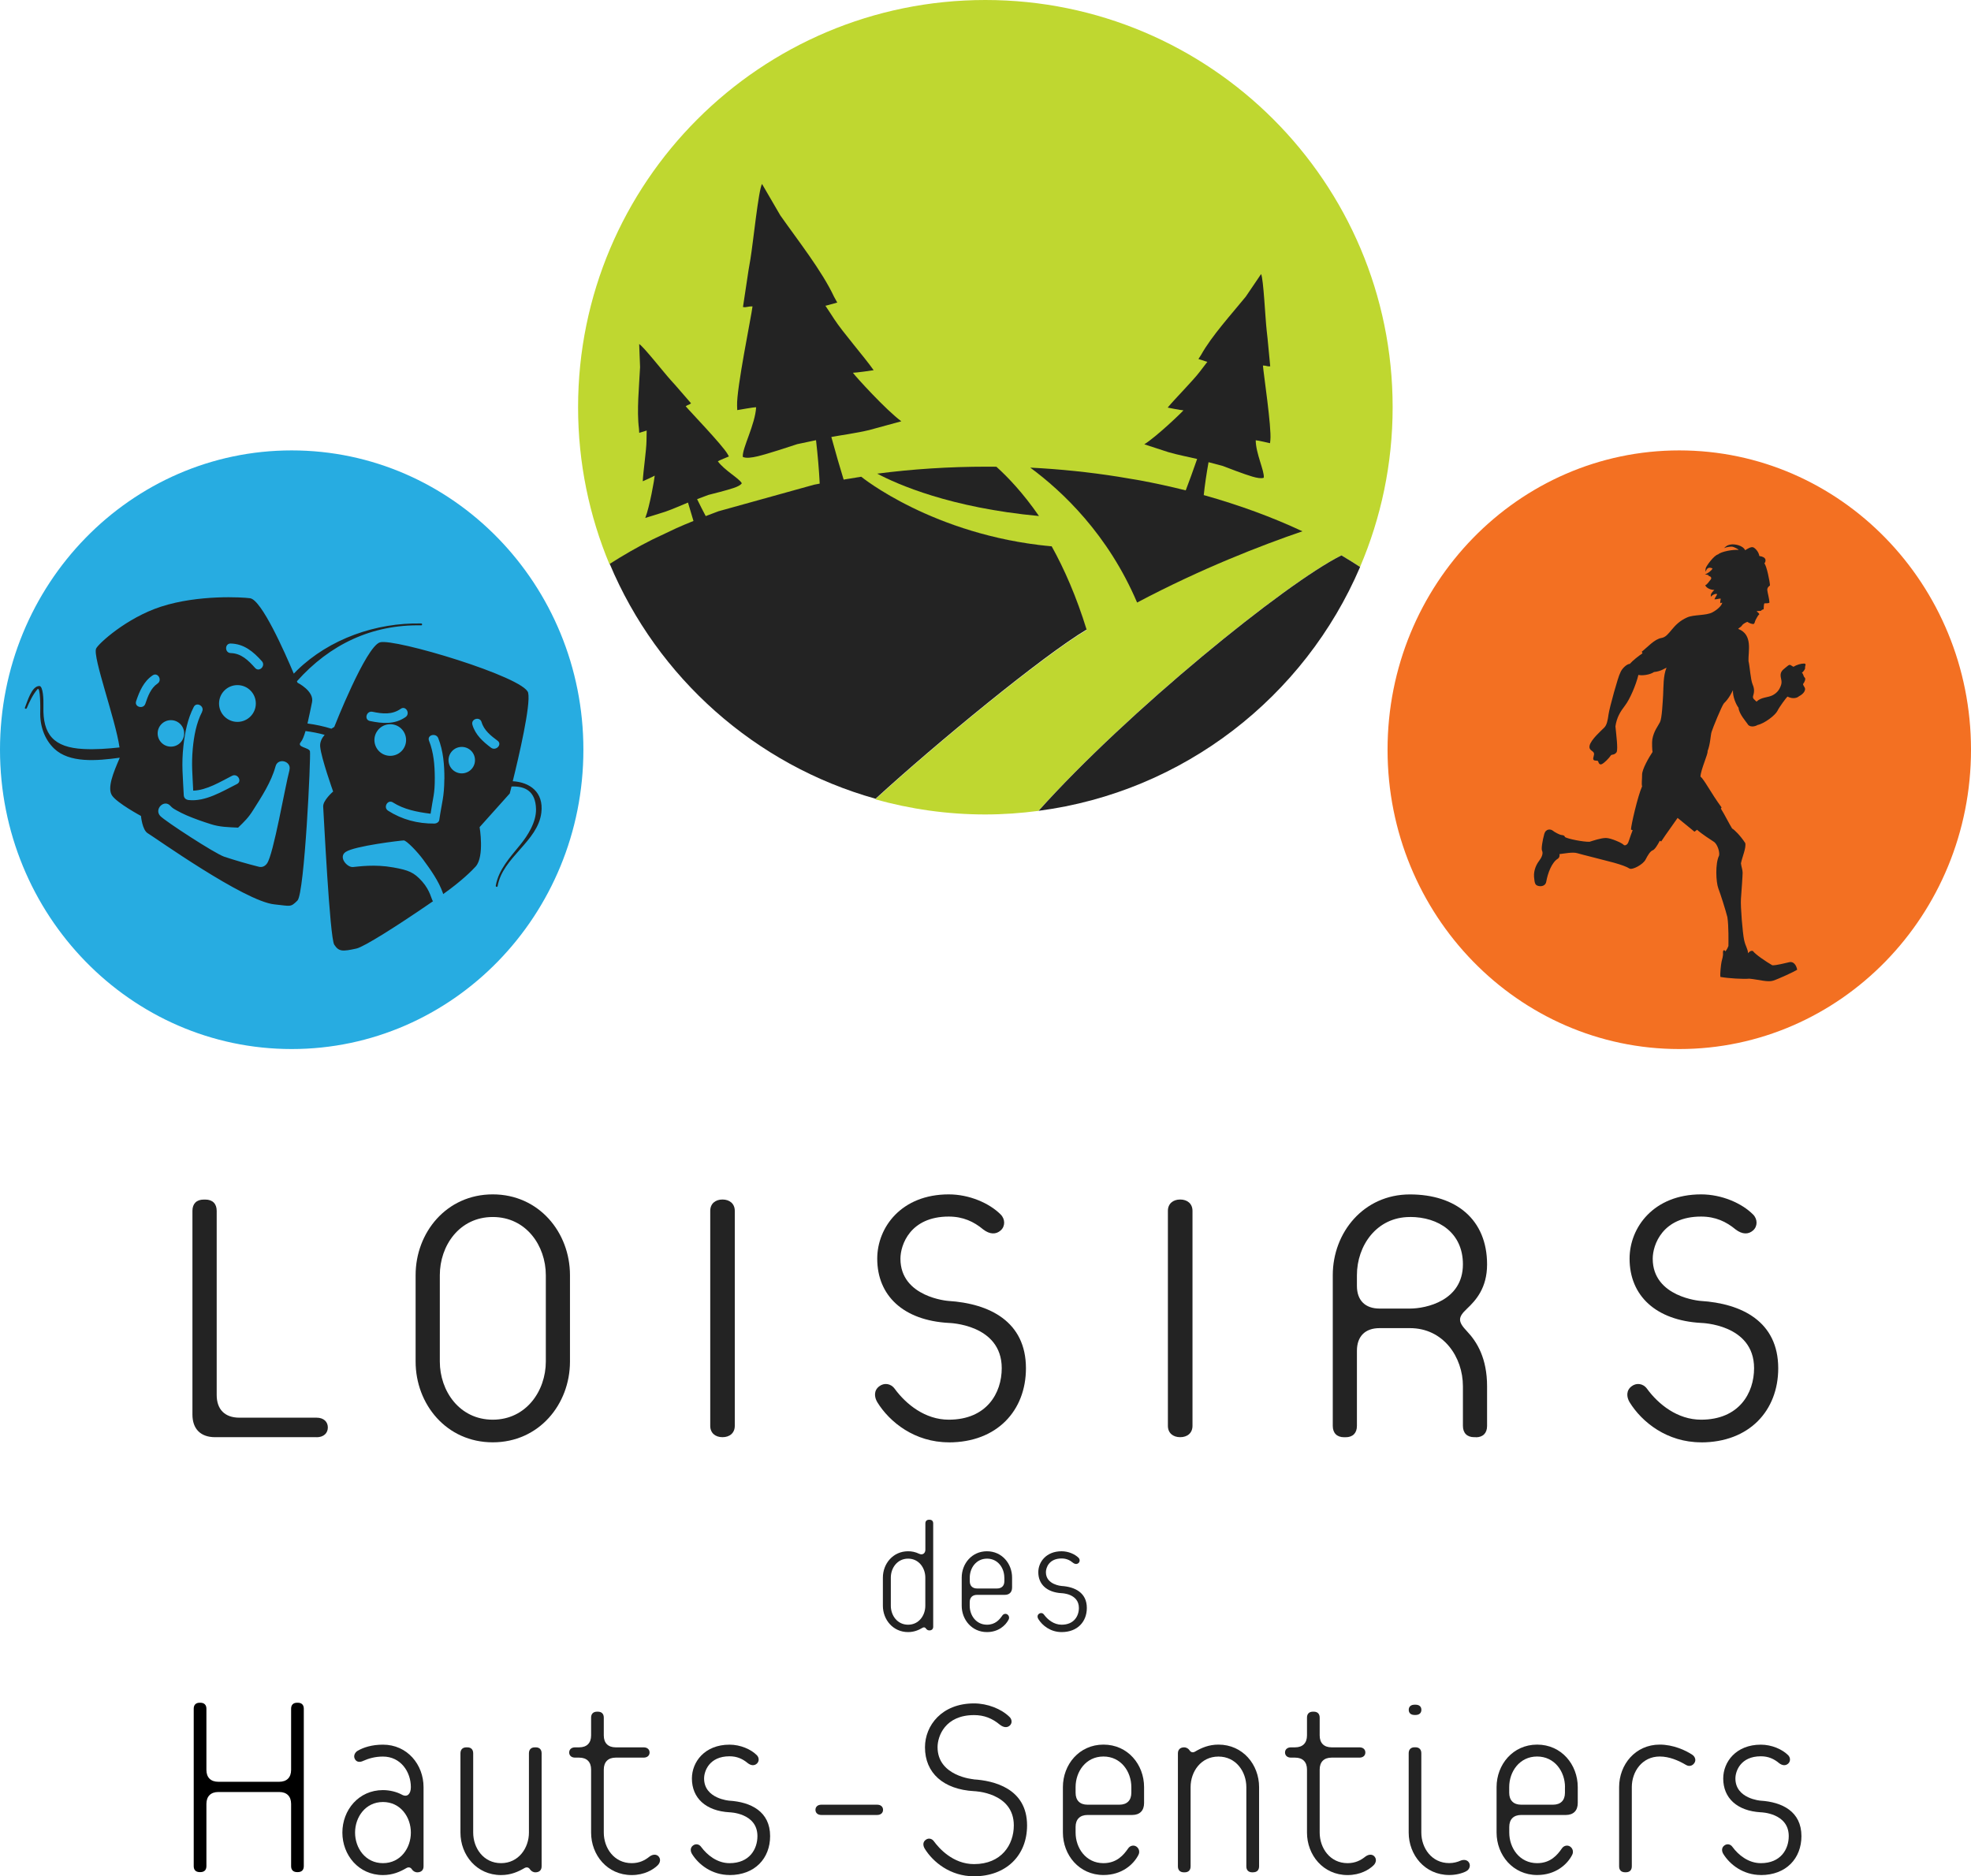 <?xml version="1.0" encoding="UTF-8"?><svg id="Calque_1" xmlns="http://www.w3.org/2000/svg" viewBox="0 0 352.55 335.66"><defs><style>.cls-1{fill:#232323;}.cls-2{fill:#27ace1;}.cls-3{fill:#f37022;}.cls-4{fill:#bfd730;}</style></defs><path class="cls-3" d="m352.55,134.13c0,29.58-23.36,53.55-52.18,53.55s-52.18-23.98-52.18-53.55,23.37-53.55,52.18-53.55,52.18,23.98,52.18,53.55Z"/><path class="cls-1" d="m166.23,291.69c-.27,0-.48-.15-.6-.33-.15-.24-.39-.27-.6-.15-.71.42-1.53.78-2.6.78-2.7,0-4.51-2.22-4.51-4.71v-5.04c0-2.49,1.81-4.71,4.51-4.71.66,0,1.29.12,1.98.45.63.3,1.11-.12,1.11-.72v-4.71c0-.42.24-.66.66-.66h.09c.42,0,.65.24.65.66v18.48c0,.42-.26.66-.69.66Zm-.72-9.45c0-1.71-1.14-3.39-3.08-3.39s-3.09,1.68-3.09,3.39v5.04c0,1.71,1.14,3.39,3.09,3.39s3.08-1.68,3.08-3.39v-5.04Z"/><path class="cls-1" d="m179.73,285.33h-4.96c-.84,0-1.32.48-1.32,1.32v.63c0,1.71,1.14,3.39,3.09,3.39,1.5,0,2.25-.93,2.73-1.62.21-.33.62-.42.92-.21.3.21.39.6.21.93-.54,1.05-1.83,2.22-3.87,2.22-2.7,0-4.51-2.22-4.51-4.71v-5.04c0-2.49,1.81-4.71,4.51-4.71s4.5,2.22,4.5,4.71v1.77c0,.84-.48,1.32-1.32,1.32Zm-.09-3.09c0-1.71-1.14-3.39-3.09-3.39s-3.09,1.68-3.09,3.39v.63c0,.84.48,1.32,1.32,1.32h3.55c.84,0,1.32-.48,1.32-1.32v-.63Z"/><path class="cls-1" d="m189.89,291.99c-1.98,0-3.45-1.17-4.17-2.34-.18-.3-.21-.69.12-.93.28-.21.67-.18.9.15.66.9,1.77,1.8,3.15,1.8,2.22,0,3.09-1.56,3.09-3,0-2.58-3.09-2.64-3.09-2.64-2.64-.15-4.17-1.59-4.17-3.75,0-1.83,1.41-3.75,4.17-3.75,1.2,0,2.37.51,3.03,1.17.26.27.26.69,0,.93-.27.24-.63.24-1.02-.06-.54-.45-1.17-.75-2.01-.75-2.25,0-2.81,1.65-2.81,2.46,0,2.25,2.79,2.46,2.79,2.46,2.4.15,4.53,1.2,4.53,3.93,0,2.46-1.67,4.32-4.5,4.32Z"/><path class="cls-1" d="m56.6,257.12h-18.13c-2.58,0-4.05-1.47-4.05-4.05v-36.44c0-1.29.74-2.02,2.03-2.02h.28c1.29,0,2.03.74,2.03,2.02v32.95c0,2.58,1.47,4.05,4.05,4.05h13.81c1.29,0,2.02.74,2.02,1.75s-.73,1.75-2.02,1.75Z"/><path class="cls-1" d="m88.14,258.04c-8.28,0-13.8-6.81-13.8-14.45v-15.46c0-7.64,5.53-14.45,13.8-14.45s13.81,6.81,13.81,14.45v15.46c0,7.64-5.53,14.45-13.81,14.45Zm9.49-29.91c0-5.24-3.5-10.4-9.49-10.4s-9.47,5.15-9.47,10.4v15.46c0,5.25,3.5,10.4,9.47,10.4s9.49-5.15,9.49-10.4v-15.46Z"/><path class="cls-1" d="m169.71,258.04c-6.07,0-10.58-3.59-12.79-7.18-.55-.92-.65-2.11.36-2.85.83-.64,2.03-.55,2.76.46,2.03,2.76,5.43,5.52,9.66,5.52,6.81,0,9.48-4.78,9.48-9.21,0-7.91-9.48-8.1-9.48-8.1-8.1-.45-12.79-4.87-12.79-11.5,0-5.61,4.32-11.5,12.79-11.5,3.68,0,7.27,1.57,9.29,3.6.83.83.83,2.12,0,2.85-.83.74-1.93.74-3.13-.18-1.65-1.38-3.59-2.3-6.16-2.3-6.9,0-8.64,5.06-8.64,7.54,0,6.91,8.55,7.55,8.55,7.55,7.37.46,13.9,3.68,13.9,12.05,0,7.55-5.15,13.26-13.81,13.26Z"/><path class="cls-1" d="m263.97,257.12h-.28c-1.28,0-2.02-.74-2.02-2.03v-7.08c0-5.24-3.49-10.4-9.48-10.4h-5.43c-2.58,0-4.05,1.47-4.05,4.06v13.43c0,1.29-.74,2.03-2.02,2.03h-.27c-1.28,0-2.03-.74-2.03-2.03v-26.96c0-7.64,5.52-14.45,13.8-14.45s13.8,4.52,13.8,12.52c0,4.23-2.02,6.44-3.59,7.92-1.66,1.56-1.66,2.3,0,4.05,1.83,1.93,3.59,4.87,3.59,9.85v7.08c0,1.29-.74,2.03-2.02,2.03Zm-11.78-39.39c-5.98,0-9.48,5.15-9.48,10.4v1.93c0,2.58,1.48,4.05,4.05,4.05h5.43c2.86,0,9.48-1.38,9.48-7.92,0-5.62-4.33-8.47-9.48-8.47Z"/><path class="cls-1" d="m304.27,258.04c-6.07,0-10.58-3.59-12.79-7.18-.55-.92-.64-2.11.37-2.85.83-.64,2.03-.55,2.76.46,2.02,2.76,5.43,5.52,9.66,5.52,6.81,0,9.48-4.78,9.48-9.21,0-7.91-9.48-8.1-9.48-8.1-8.09-.45-12.79-4.87-12.79-11.5,0-5.61,4.33-11.5,12.79-11.5,3.69,0,7.28,1.57,9.3,3.6.83.83.83,2.12,0,2.85-.83.74-1.93.74-3.13-.18-1.66-1.38-3.59-2.3-6.17-2.3-6.9,0-8.65,5.06-8.65,7.54,0,6.91,8.56,7.55,8.56,7.55,7.36.46,13.89,3.68,13.89,12.05,0,7.55-5.15,13.26-13.81,13.26Z"/><path class="cls-1" d="m131.43,216.63v38.46c0,1.29-.92,2.03-2.2,2.03s-2.19-.74-2.19-2.03v-38.46c0-1.29.92-2.03,2.19-2.03s2.2.74,2.2,2.03Z"/><path class="cls-1" d="m213.3,216.63v38.46c0,1.29-.92,2.03-2.2,2.03s-2.2-.74-2.2-2.03v-38.46c0-1.29.93-2.03,2.2-2.03s2.2.74,2.2,2.03Z"/><path class="cls-2" d="m104.35,134.13c0,29.58-23.36,53.55-52.18,53.55S0,163.7,0,134.13s23.36-53.55,52.17-53.55,52.18,23.98,52.18,53.55Z"/><path class="cls-1" d="m321.45,173.5c-.56.36-3.33,1.64-4.3,1.95-.97.31-2.56-.2-4.25-.36-1.13.1-3.68-.05-5.17-.31-.1-.51.1-2.25.2-2.71.1-.46.31-1.02.26-1.59-.05-.56.31-.61.41-.26,0,0,.31-.31.56-.97,0-.56.07-3.59-.19-5.18-.31-1.23-1.21-4.08-1.62-5.15-.41-1.08-.58-4.42.14-5.85.15-.67-.31-2.05-.92-2.46-.56-.37-2.18-1.4-3.02-2.16-.17.13-.33.25-.46.35-.64-.51-2.28-1.85-3.02-2.47-.38.58-2.18,3.04-2.94,4.22-.07-.05-.15-.09-.24-.14-.36.7-.89,1.57-1.26,1.71-.45.16-.85.81-1.3,1.68-.45.87-2.37,1.9-2.88,1.58-.51-.33-1.44-.66-2.78-1.04-1.34-.37-5.83-1.48-6.59-1.71-.76-.23-2.39.09-3.15.18,0,0,.14.46-.24.79-1.14.65-1.86,2.69-2.1,4.07-.1.83-.91.97-1.43.83-.53-.14-.67-.37-.77-1.62-.09-1.25.48-2.31.91-2.87.43-.55.77-1.29.53-1.8-.19-.33.09-1.9.38-2.96.28-1.06,1.19-.92,1.52-.65.34.28,1.19.74,1.58.79.38.05.52.09.62.37.48.32,3.29.88,4.39.84.62-.19,2.02-.68,2.93-.68s2.89.91,3.13,1.19c.24.28.66.04.84-.34.16-.36.41-1.24.81-2.24-.11-.04-.21-.08-.3-.11,0-.73,1.21-6,1.99-7.74-.13-.45,0-1.14,0-2.1s1.22-3.09,1.87-4.05c-.07-.26-.13-1.74-.04-2.25.25-1.48,1.03-2.4,1.37-3.09.35-.69.47-3.39.56-4.84.08-1.46,0-3.44.61-4.9-.34.13-1,.66-2.24.78-.73.51-2.19.69-2.79.51-.43,1.8-1.54,4.38-2.4,5.49-.86,1.12-1.47,2.12-1.71,3.71.16,1.67.46,3.89.23,4.6-.39.56-.77.4-1.01.56-.38.56-1.16,1.35-1.62,1.59-.46.24-.62-.24-.69-.48-.08-.24-.7,0-.85-.32-.15-.32.23-.79.08-1.19-.16-.4-.93-.48-.77-1.27.21-1.09,2.16-2.78,2.63-3.26.46-.47.62-1.27.77-2.38.15-1.11,1.74-6.87,2.08-7.39.26-.77,1.2-1.63,1.72-1.63.57-.64,1.56-1.41,2.27-1.89-.05-.1-.09-.2-.13-.29.99-.77,2.27-2.25,3.51-2.45,1.52-.24,1.87-2.49,4.63-3.69,1.19-.52,3.36-.29,4.5-.9.99-.53,1.65-1.23,1.76-1.72-.21,0-.24.04-.37.1,0-.16,0-.41.1-.8-.16-.13-.55.1-1.12.1,0-.16.29-.51.48-.93-.32-.19-1,.22-1.12.48-.1-.58.19-.77.61-1.25-.58.03-1.41-.29-1.63-.83.35-.1.67-.67.96-.99.29-.32,0-.67-.38-.64.22-.16-.1-.22-.64-.32.45-.1,1.21-.67,1.37-1.05-.65-.3-1.05-.08-1.21.58-.03-.06-.1-.27,0-.65.1-.38,1.47-2.29,2.21-2.45.55-.51,2.66-.89,3.65-.8.03-.1-.68-.45-1-.55-.32-.1-1.18.04-1.59.23.44-.45.69-.56,1.23-.65.59-.1,2.09.1,2.55,1.03.32-.22,1.08-.7,1.47-.51.38.19.96.83,1.06,1.54,1.36.19,1.21.93.9,1.34.38.29,1,3.3,1,3.94-.16.1-.51.38-.48.8.03.42.36,1.54.39,2.24-.13.19-.57.12-.89.15-.13.1-.12.68-.15,1.06-.16.06-.31.05-.47.27-.19.06-.58,0-.8.1.1.1.51.31.48.57-.22.09-.52.75-.65.97-.13.22-.15.73-.41.73s-.65-.12-1.08-.39c0,0-.73.3-.92.62-.19.32-.5.39-.71.64,2.68,1.01,1.78,4.01,1.85,5.75.26,1.09.36,3.29.74,4.19.39.9.26,1.48.07,2.12-.07.45.26.58.64.96.77-.83,2.06-.71,2.89-1.16.83-.45,1.22-1.03,1.48-1.8.26-.77-.13-1.22-.07-1.93.07-.7.71-1.03,1.22-1.48.52-.45.58-.07,1.09.13.58-.38,1.35-.58,1.87-.58s.13.51.19.71c.07.2-.19.64-.58.96.26.06.26.64.51.84.26.19-.06.9-.25,1.09-.19.2.32.58.32.96s-.32.9-1.09,1.29c-.26.26-1.03.58-2.06.06-.26.26-1.42,1.8-1.8,2.57-.38.77-2.31,2.25-3.54,2.51-.51.32-1.48.45-1.8-.19-.2-.32-1.54-1.8-1.61-2.89-.45-.58-1.06-1.99-1-3.15-.13.26-.71,1.52-1.61,2.35-.39.45-2.02,4.47-2.21,5.11-.2.64-.21,2.16-.72,3.45.13.45-1.21,3.26-1.27,4.55.71.58,1.84,2.88,3.77,5.52-.03.06-.07.13-.12.21.64,1.02,1.49,2.73,2.01,3.56.41.21,1.53,1.33,2.35,2.61.2.87-.56,2.51-.77,3.63.1.72.3,1.18.3,1.69s-.2,3.32-.3,4.66c-.1,1.33.3,6.09.56,7.32.26,1.23.7,1.64.7,2.41,0,0,.41-.56.87-.41.46.62,2.25,1.85,3.48,2.56.66.05,2.4-.41,3.07-.56.67-.15,1.23.46,1.38,1.38Z"/><path class="cls-1" d="m74.65,334.97c-.44,0-.78-.24-.97-.53-.24-.39-.63-.43-.97-.24-1.16.68-2.47,1.26-4.21,1.26-4.36,0-7.26-3.58-7.26-7.6s2.9-7.6,7.26-7.6c1.16,0,2.42.29,3.39.82.97.53,1.6-.15,1.6-1.35,0-2.76-1.84-5.47-4.99-5.47-1.4,0-2.57.34-3.53.77-.58.29-1.21.25-1.5-.34-.29-.53,0-1.16.48-1.45,1.06-.63,2.61-1.11,4.55-1.11,4.36,0,7.26,3.58,7.26,7.6v14.18c0,.68-.44,1.06-1.11,1.06Zm-6.15-12.58c-3.14,0-4.99,2.71-4.99,5.47s1.84,5.47,4.99,5.47,4.99-2.71,4.99-5.47-1.84-5.47-4.99-5.47Z"/><path class="cls-1" d="m95.77,334.97c-.43,0-.77-.24-.97-.53-.24-.39-.63-.43-.97-.24-1.16.68-2.47,1.26-4.21,1.26-4.36,0-7.26-3.58-7.26-7.6v-14.18c0-.68.39-1.07,1.07-1.07h.15c.68,0,1.06.39,1.06,1.07v14.18c0,2.76,1.84,5.47,4.98,5.47s4.99-2.71,4.99-5.47v-14.18c0-.68.39-1.07,1.06-1.07h.15c.68,0,1.06.39,1.06,1.07v20.23c0,.68-.43,1.06-1.11,1.06Z"/><path class="cls-1" d="m117.59,333.76c-.77.73-2.32,1.7-4.6,1.7-4.36,0-7.26-3.58-7.26-7.6v-11.28c0-1.36-.77-2.13-2.13-2.13h-.73c-.68,0-1.06-.39-1.06-.92s.39-.92,1.06-.92h.73c1.36,0,2.13-.77,2.13-2.13v-3.19c0-.68.39-1.06,1.07-1.06h.14c.68,0,1.06.39,1.06,1.06v3.19c0,1.36.77,2.13,2.13,2.13h4.99c.68,0,1.07.39,1.07.92s-.39.92-1.07.92h-4.99c-1.35,0-2.13.77-2.13,2.13v11.28c0,2.76,1.84,5.47,4.99,5.47,1.41,0,2.37-.54,3.05-1.07.58-.49,1.21-.58,1.65-.24.58.49.43,1.26-.1,1.74Z"/><path class="cls-1" d="m130.5,335.45c-3.19,0-5.57-1.89-6.73-3.78-.29-.48-.34-1.11.19-1.5.44-.34,1.07-.29,1.45.25,1.07,1.45,2.86,2.91,5.08,2.91,3.58,0,4.99-2.52,4.99-4.84,0-4.16-4.99-4.26-4.99-4.26-4.26-.24-6.73-2.56-6.73-6.05,0-2.95,2.27-6.05,6.73-6.05,1.94,0,3.83.82,4.89,1.89.43.44.43,1.11,0,1.5-.44.39-1.02.39-1.65-.1-.87-.73-1.89-1.21-3.24-1.21-3.63,0-4.55,2.66-4.55,3.97,0,3.63,4.5,3.97,4.5,3.97,3.87.24,7.31,1.94,7.31,6.34,0,3.97-2.71,6.97-7.26,6.97Z"/><path class="cls-1" d="m156.89,324.71h-9.97c-.68,0-1.06-.39-1.06-.92s.39-.92,1.06-.92h9.97c.68,0,1.06.39,1.06.92s-.39.92-1.06.92Z"/><path class="cls-1" d="m174.14,318.32c-.07,0-6.44-.55-6.44-5.74,0-1.99,1.37-5.74,6.53-5.74,1.75,0,3.22.55,4.63,1.73.66.5,1.28.57,1.76.14.2-.18.31-.42.32-.69,0-.3-.11-.6-.34-.82-1.49-1.49-4-2.45-6.38-2.45-5.76,0-8.77,3.95-8.77,7.85,0,4.6,3.29,7.54,8.79,7.85.06,0,7.1.21,7.1,6.13,0,3.45-2.2,6.92-7.12,6.92-3.78,0-6.28-2.86-7.18-4.09-.22-.3-.52-.47-.85-.47-.22,0-.43.08-.61.22-.58.42-.47,1.08-.18,1.57,1.47,2.39,4.56,4.95,8.82,4.95,5.68,0,9.49-3.66,9.49-9.1,0-6.65-6-8.02-9.58-8.24Z"/><path class="cls-1" d="m202.5,324.71h-7.98c-1.35,0-2.13.78-2.13,2.13v1.02c0,2.76,1.84,5.47,4.98,5.47,2.42,0,3.63-1.5,4.41-2.62.34-.53,1.02-.68,1.5-.34.48.34.63.97.34,1.5-.87,1.69-2.95,3.58-6.24,3.58-4.36,0-7.26-3.58-7.26-7.6v-8.13c0-4.02,2.9-7.6,7.26-7.6s7.26,3.58,7.26,7.6v2.86c0,1.35-.77,2.13-2.13,2.13Zm-.14-4.99c0-2.76-1.84-5.47-4.99-5.47s-4.98,2.71-4.98,5.47v1.02c0,1.36.77,2.13,2.13,2.13h5.71c1.35,0,2.13-.77,2.13-2.13v-1.02Z"/><path class="cls-1" d="m224.14,334.97h-.15c-.68,0-1.06-.39-1.06-1.06v-14.18c0-2.76-1.84-5.47-4.99-5.47s-4.98,2.71-4.98,5.47v14.18c0,.68-.39,1.06-1.06,1.06h-.14c-.68,0-1.07-.39-1.07-1.06v-20.23c0-.68.44-1.07,1.11-1.07.43,0,.78.24.97.53.25.39.63.44.97.24,1.16-.68,2.47-1.26,4.21-1.26,4.35,0,7.26,3.58,7.26,7.6v14.18c0,.68-.39,1.06-1.06,1.06Z"/><path class="cls-1" d="m245.64,333.76c-.77.73-2.32,1.7-4.6,1.7-4.36,0-7.26-3.58-7.26-7.6v-11.28c0-1.36-.77-2.13-2.13-2.13h-.73c-.68,0-1.07-.39-1.07-.92s.39-.92,1.07-.92h.73c1.36,0,2.13-.77,2.13-2.13v-3.19c0-.68.39-1.06,1.06-1.06h.15c.68,0,1.06.39,1.06,1.06v3.19c0,1.36.77,2.13,2.13,2.13h4.98c.68,0,1.06.39,1.06.92s-.39.92-1.06.92h-4.98c-1.36,0-2.13.77-2.13,2.13v11.28c0,2.76,1.84,5.47,4.99,5.47,1.4,0,2.37-.54,3.05-1.07.58-.49,1.21-.58,1.64-.24.58.49.44,1.26-.09,1.74Z"/><path class="cls-1" d="m253.18,306.82h-.14c-.68,0-1.06-.34-1.06-.92s.39-.92,1.06-.92h.14c.68,0,1.06.34,1.06.92s-.39.92-1.06.92Zm9.1,27.95c-.87.44-1.94.68-3.05.68-4.36,0-7.26-3.58-7.26-7.6v-14.18c0-.68.39-1.07,1.06-1.07h.14c.68,0,1.06.39,1.06,1.07v14.18c0,2.76,1.84,5.47,4.99,5.47.78,0,1.5-.2,2.03-.44.58-.24,1.21-.14,1.5.34.34.53.1,1.26-.49,1.55Z"/><path class="cls-1" d="m280.07,324.71h-7.98c-1.36,0-2.13.78-2.13,2.13v1.02c0,2.76,1.84,5.47,4.99,5.47,2.42,0,3.63-1.5,4.41-2.62.34-.53,1.02-.68,1.5-.34.48.34.63.97.34,1.5-.87,1.69-2.95,3.58-6.25,3.58-4.35,0-7.26-3.58-7.26-7.6v-8.13c0-4.02,2.91-7.6,7.26-7.6s7.26,3.58,7.26,7.6v2.86c0,1.35-.78,2.13-2.13,2.13Zm-.14-4.99c0-2.76-1.84-5.47-4.99-5.47s-4.99,2.71-4.99,5.47v1.02c0,1.36.78,2.13,2.13,2.13h5.71c1.36,0,2.13-.77,2.13-2.13v-1.02Z"/><path class="cls-1" d="m301.56,315.75c-1.3-.77-2.95-1.5-4.69-1.5-3.15,0-4.99,2.71-4.99,5.47v14.18c0,.68-.39,1.06-1.07,1.06h-.14c-.68,0-1.06-.39-1.06-1.06v-14.18c0-4.02,2.9-7.6,7.26-7.6,2.42,0,4.65,1.02,5.86,1.84.48.34.68.97.34,1.45-.34.53-.97.68-1.5.34Z"/><path class="cls-1" d="m314.97,335.45c-3.19,0-5.57-1.89-6.73-3.78-.29-.48-.34-1.11.19-1.5.44-.34,1.07-.29,1.45.25,1.06,1.45,2.86,2.91,5.08,2.91,3.58,0,4.99-2.52,4.99-4.84,0-4.16-4.99-4.26-4.99-4.26-4.26-.24-6.73-2.56-6.73-6.05,0-2.95,2.27-6.05,6.73-6.05,1.94,0,3.82.82,4.89,1.89.43.44.43,1.11,0,1.5-.44.39-1.02.39-1.65-.1-.87-.73-1.88-1.21-3.24-1.21-3.63,0-4.55,2.66-4.55,3.97,0,3.63,4.5,3.97,4.5,3.97,3.87.24,7.31,1.94,7.31,6.34,0,3.97-2.71,6.97-7.26,6.97Z"/><path class="cls-1" d="m91.71,139.78c1.07-4.31,3.26-13.7,2.76-15.84-.66-2.8-23.97-9.8-26.51-9.02-2.54.78-8.17,15.13-8.17,15.13,0,0-.21.12-.51.32-1.38-.43-2.81-.74-4.28-.93.32-1.36.6-2.82.81-3.79.44-2.01-2.59-3.51-2.59-3.51,0,0-.04-.09-.11-.26,0,0,0,0,.01-.01,5.85-6.56,13.38-10.17,22.22-9.99.22,0,.22-.34,0-.34-8.1-.17-16.41,2.76-22.19,8.37-.21.2-.4.41-.6.61-1.62-3.85-5.76-13.2-7.81-13.49-1.35-.19-9.25-.67-15.96,1.51-6.17,2.01-11.22,6.65-11.59,7.5-.64,1.49,3.49,12.72,4.19,17.68-2.14.23-4.29.39-6.45.28-5.33-.27-7.31-2.6-7.16-7.6.04-1.33-.07-3.67-.73-3.67-1.4,0-2.16,2.87-2.58,3.87-.09.21.25.29.33.09.5-1.18,1.07-2.39,1.9-3.37.58-.68.52,3.66.51,4-.09,2.42.71,4.91,2.49,6.61,2.73,2.6,7.57,2.21,11.72,1.63-.02.07-.04.14-.06.19-1.05,2.43-2.21,5.21-1.31,6.57.91,1.36,5.18,3.66,5.18,3.66,0,0,.22,2.53,1.22,3.1,1,.57,17.29,12.19,22.65,12.72,2.9.29,2.85.58,4.12-.69,1.27-1.28,2.43-26.02,2.23-26.72-.2-.69-2.47-.67-1.62-1.65.29-.34.57-1.07.83-1.95,1.16.15,2.31.37,3.42.68-.49.57-.87,1.29-.8,2.1.18,2.05,2.32,8.04,2.32,8.04,0,0-1.88,1.61-1.78,2.74.09,1.13,1.17,23.43,1.98,24.66.81,1.23,1.42,1.26,3.97.69,1.38-.31,7.28-4.07,12.64-7.74.35-.24.7-.48,1.05-.72-.26-.24-.47-1.89-1.94-3.54-1.47-1.65-2.44-2.02-5.16-2.51-3.32-.6-6.18-.16-7.22-.07-1.04.09-2.66-1.78-1.3-2.7,1.6-1.08,9.9-2.05,10.39-2.06.49,0,2.42,1.99,3.49,3.45,1.32,1.8,2.77,3.83,3.51,5.96.02.06.04.13.05.19,3.29-2.32,5.26-4.31,5.83-4.95,1.58-1.8.69-7.03.69-7.03l5.39-6.02s.12-.47.32-1.25c2.45-.09,4.3.84,4.38,4.04.05,2.34-1.49,4.76-2.85,6.42-1.78,2.2-3.85,4.4-4.35,7.28-.04.22.29.31.33.09.9-5.19,7.19-7.97,7.82-13.14.45-3.71-2.09-5.45-5.09-5.63Zm-50.44-24.65c2.39.06,4.05,1.46,5.57,3.16.74.82-.47,2.04-1.21,1.21-1.2-1.34-2.45-2.61-4.36-2.66-1.1-.03-1.1-1.74,0-1.71Zm1.2,7.44c1.82,0,3.29,1.47,3.29,3.29s-1.48,3.29-3.29,3.29-3.29-1.47-3.29-3.29,1.47-3.29,3.29-3.29Zm-6.32,4.78c-1.05,2.02-1.46,4.36-1.67,6.6-.26,2.91-.04,4.59.08,7.5,2.44-.07,4.88-1.61,6.96-2.66.99-.49,1.85.99.86,1.48-2.58,1.29-5.64,3.2-8.65,2.86-.48-.06-.83-.35-.86-.86-.15-3.35-.43-5.48-.06-8.82.27-2.41.73-4.81,1.85-6.98.51-.98,1.99-.11,1.48.86Zm-10.15-1.45c-.35,1.04-2.01.6-1.65-.46.6-1.78,1.35-3.54,2.96-4.62.92-.62,1.78.87.86,1.48-1.2.81-1.73,2.28-2.17,3.6Zm4.57,2.94c1.31,0,2.37,1.06,2.37,2.37s-1.06,2.37-2.37,2.37-2.37-1.06-2.37-2.37,1.06-2.37,2.37-2.37Zm21.21,8.94c-.8,2.97-2.86,15.11-4.02,16.7-.35.48-.85.74-1.45.59-2.08-.52-4.14-1.12-6.18-1.79-1.64-.54-10.63-6.39-11.47-7.3-1.12-1.21.69-3.04,1.81-1.82.36.39.5.47,1.06.79.61.35,1.23.65,1.87.93,1.39.6,2.84,1.1,4.29,1.56,1.63.53,3.1.54,4.9.63,1.19-1.16,1.83-1.77,2.66-3.09,1.55-2.45,3.27-5.06,4.04-7.89.43-1.6,2.91-.92,2.48.68Zm14.84-10.44c1.79.37,3.49.57,5.06-.53.91-.63,1.76.85.86,1.48-1.96,1.36-4.16,1.16-6.38.7-1.08-.23-.62-1.87.46-1.65Zm.93,3.34c.95-1.24,2.72-1.48,3.97-.54,1.24.95,1.49,2.72.54,3.97-.95,1.24-2.72,1.48-3.97.54-1.24-.95-1.49-2.72-.54-3.96Zm11.93,8.68c-.03,3.31-.43,4.08-.91,7.35-.06.37-.48.62-.82.63-3.06.04-5.87-.73-8.33-2.3-.93-.59-.07-2.08.86-1.48,1.97,1.25,4.3,1.72,6.74,2.02.43-2.98.77-3.46.75-6.48-.01-2.23-.2-4.49-1.03-6.58-.41-1.03,1.25-1.47,1.65-.46.91,2.29,1.11,4.84,1.1,7.28Zm5-1.93c-.79,1.04-2.28,1.24-3.32.45-1.04-.79-1.24-2.28-.45-3.32.79-1.04,2.28-1.24,3.32-.45,1.04.79,1.24,2.28.45,3.32Zm3.35-3.66c-1.44-1.08-2.82-2.32-3.33-4.11-.3-1.06,1.34-1.53,1.64-.47.43,1.48,1.69,2.46,2.87,3.34.88.66-.31,1.89-1.18,1.24Z"/><path class="cls-4" d="m239.94,99.36c1.14.67,2.25,1.36,3.33,2.07,3.75-8.78,5.83-18.43,5.83-28.58C249.1,32.62,216.48,0,176.25,0s-72.85,32.62-72.85,72.85c0,9.97,2.01,19.47,5.63,28.13,2.4-1.54,4.95-3,7.64-4.36l4.29-2.03c2.42-1.08,4.94-2.08,7.54-3.02l17.09-4.75c2.78-.57,8.45-1.46,8.45-1.46,0,0,12.88,10.5,34.02,12.45,2.26,4.06,4.44,9,6.26,14.92-7.92,4.73-27.02,20.43-37.76,30.27,6.26,1.75,12.85,2.71,19.66,2.71,3.23,0,6.4-.23,9.52-.64,15.88-17.74,44.11-40.7,54.17-45.7Z"/><path class="cls-1" d="m243.27,101.43c-1.08-.71-2.19-1.4-3.33-2.07-10.06,5.01-38.3,27.97-54.17,45.7,25.94-3.39,47.59-20.4,57.51-43.63Z"/><path class="cls-1" d="m188.07,97.74c-21.14-1.95-34.02-12.45-34.02-12.45,0,0-1.4.22-3.15.51-.67-2.16-1.4-4.71-2.2-7.62,1.56-.3,4.5-.69,6.77-1.24.43-.11,5.75-1.57,5.75-1.57-2.73-2-8.2-8.02-8.66-8.68.52,0,3.52-.41,3.71-.46-1.69-2.4-5.56-6.83-7.05-9.13-.48-.74-1.01-1.56-1.58-2.4.07-.01.22-.05.23-.05.21-.05,1.87-.51,1.89-.52-.15-.27-.43-.79-.58-1.05-2.18-4.65-6.48-10.09-9.61-14.55-1.27-2.2-2.48-4.27-3.27-5.62-.64,1.1-1.59,10.56-2.08,13.48l-.33,1.93-.99,6.57v.04c.69.11.8-.14,1.7-.11-.21,1.79-2.88,14.7-2.76,17.78,0,.25.02.54.03.77.54-.08,2.79-.51,3.38-.51-.19,3.13-2.48,7.28-2.39,8.83v.05s.05.02.05.02c.55.25,1.51.13,2.62-.13,1.93-.47,5.93-1.79,7.07-2.17,1.17-.24,2.32-.48,3.36-.71.31,2.71.54,5.34.66,7.77-.37.07-.72.14-1.03.2l-17.09,4.75c-.77.28-1.52.57-2.27.86-.51-.96-1.03-1.98-1.54-3.03.63-.23,1.33-.49,2.03-.76.74-.19,3.32-.83,4.51-1.24.68-.23,1.23-.5,1.44-.82l.02-.02-.02-.03c-.47-.86-3.1-2.29-4.27-3.9.31-.2,1.66-.73,1.98-.87-.07-.13-.17-.29-.24-.43-.98-1.68-6.77-7.67-7.49-8.55.47-.32.62-.23.94-.52h0s0-.03,0-.03l-2.75-3.17-.83-.92c-1.26-1.39-4.97-6.12-5.68-6.49.04.99.09,2.5.16,4.11-.16,3.44-.62,7.8-.2,11.02.01.19.03.56.05.76.02,0,1.06-.32,1.19-.37,0,0,.09-.03.14-.05-.02.64-.03,1.26-.03,1.82-.02,1.73-.58,5.41-.67,7.26.12-.04,1.86-.83,2.14-1.01-.03.51-.9,5.57-1.69,7.57,0,0,3.34-1.02,3.6-1.12,1.4-.48,3.1-1.26,4.04-1.63.36,1.19.69,2.29.98,3.29-1.03.42-2.05.84-3.05,1.29l-4.29,2.03c-2.7,1.36-5.24,2.82-7.64,4.36,8.53,20.35,26.03,35.99,47.55,42.02,10.74-9.84,29.83-25.54,37.75-30.27-1.83-5.92-4-10.86-6.26-14.92Z"/><path class="cls-1" d="m215.31,88.61c.19-1.85.49-3.85.86-5.92.78.21,1.65.44,2.54.67.86.33,3.85,1.49,5.31,1.91.83.24,1.56.37,2,.21h.03s0-.05,0-.05c.14-1.14-1.43-4.32-1.44-6.66.45.02,2.15.44,2.56.52.03-.17.04-.39.06-.57.23-2.28-1.24-11.98-1.33-13.33.69.02.77.21,1.29.15h.01s0-.03,0-.03l-.47-4.92-.16-1.45c-.25-2.2-.57-9.26-1-10.11-.66.97-1.68,2.46-2.74,4.04-2.59,3.18-6.11,7.04-7.98,10.4-.13.19-.36.56-.49.76.02,0,1.26.42,1.43.46,0,0,.11.03.17.04-.47.6-.91,1.18-1.31,1.71-1.23,1.64-4.38,4.78-5.79,6.48.14.04,2.42.48,2.82.49-.39.47-4.82,4.71-7,6.08,0,0,4,1.31,4.33,1.41,1.71.5,3.94.92,5.12,1.21-.75,2.15-1.43,4.03-2.04,5.62-2.67-.67-5.41-1.27-8.2-1.79l-3.92-.66c-5.06-.8-10.31-1.35-15.69-1.62,5.79,4.27,13.94,11.98,19.11,24.14,11.48-6.08,22.21-10.23,29.57-12.75-5.4-2.53-11.31-4.7-17.63-6.47Z"/><path class="cls-1" d="m156.9,84.74c6.31-.82,12.87-1.25,19.61-1.25.57,0,1.13,0,1.71.01,2.04,1.84,4.78,4.7,7.62,8.82-15.86-1.47-25.35-5.68-28.93-7.58Z"/><path d="m53.28,334.93h-.15c-.68,0-1.06-.39-1.06-1.06v-11.14c0-1.35-.77-2.13-2.13-2.13h-10.89c-1.35,0-2.13.78-2.13,2.13v11.14c0,.68-.39,1.06-1.07,1.06h-.14c-.68,0-1.06-.39-1.06-1.06v-28.18c0-.68.38-1.06,1.06-1.06h.14c.68,0,1.07.39,1.07,1.06v10.95c0,1.35.77,2.13,2.13,2.13h10.89c1.35,0,2.13-.77,2.13-2.13v-10.95c0-.68.39-1.06,1.06-1.06h.15c.68,0,1.06.39,1.06,1.06v28.18c0,.68-.39,1.06-1.06,1.06Z"/></svg>